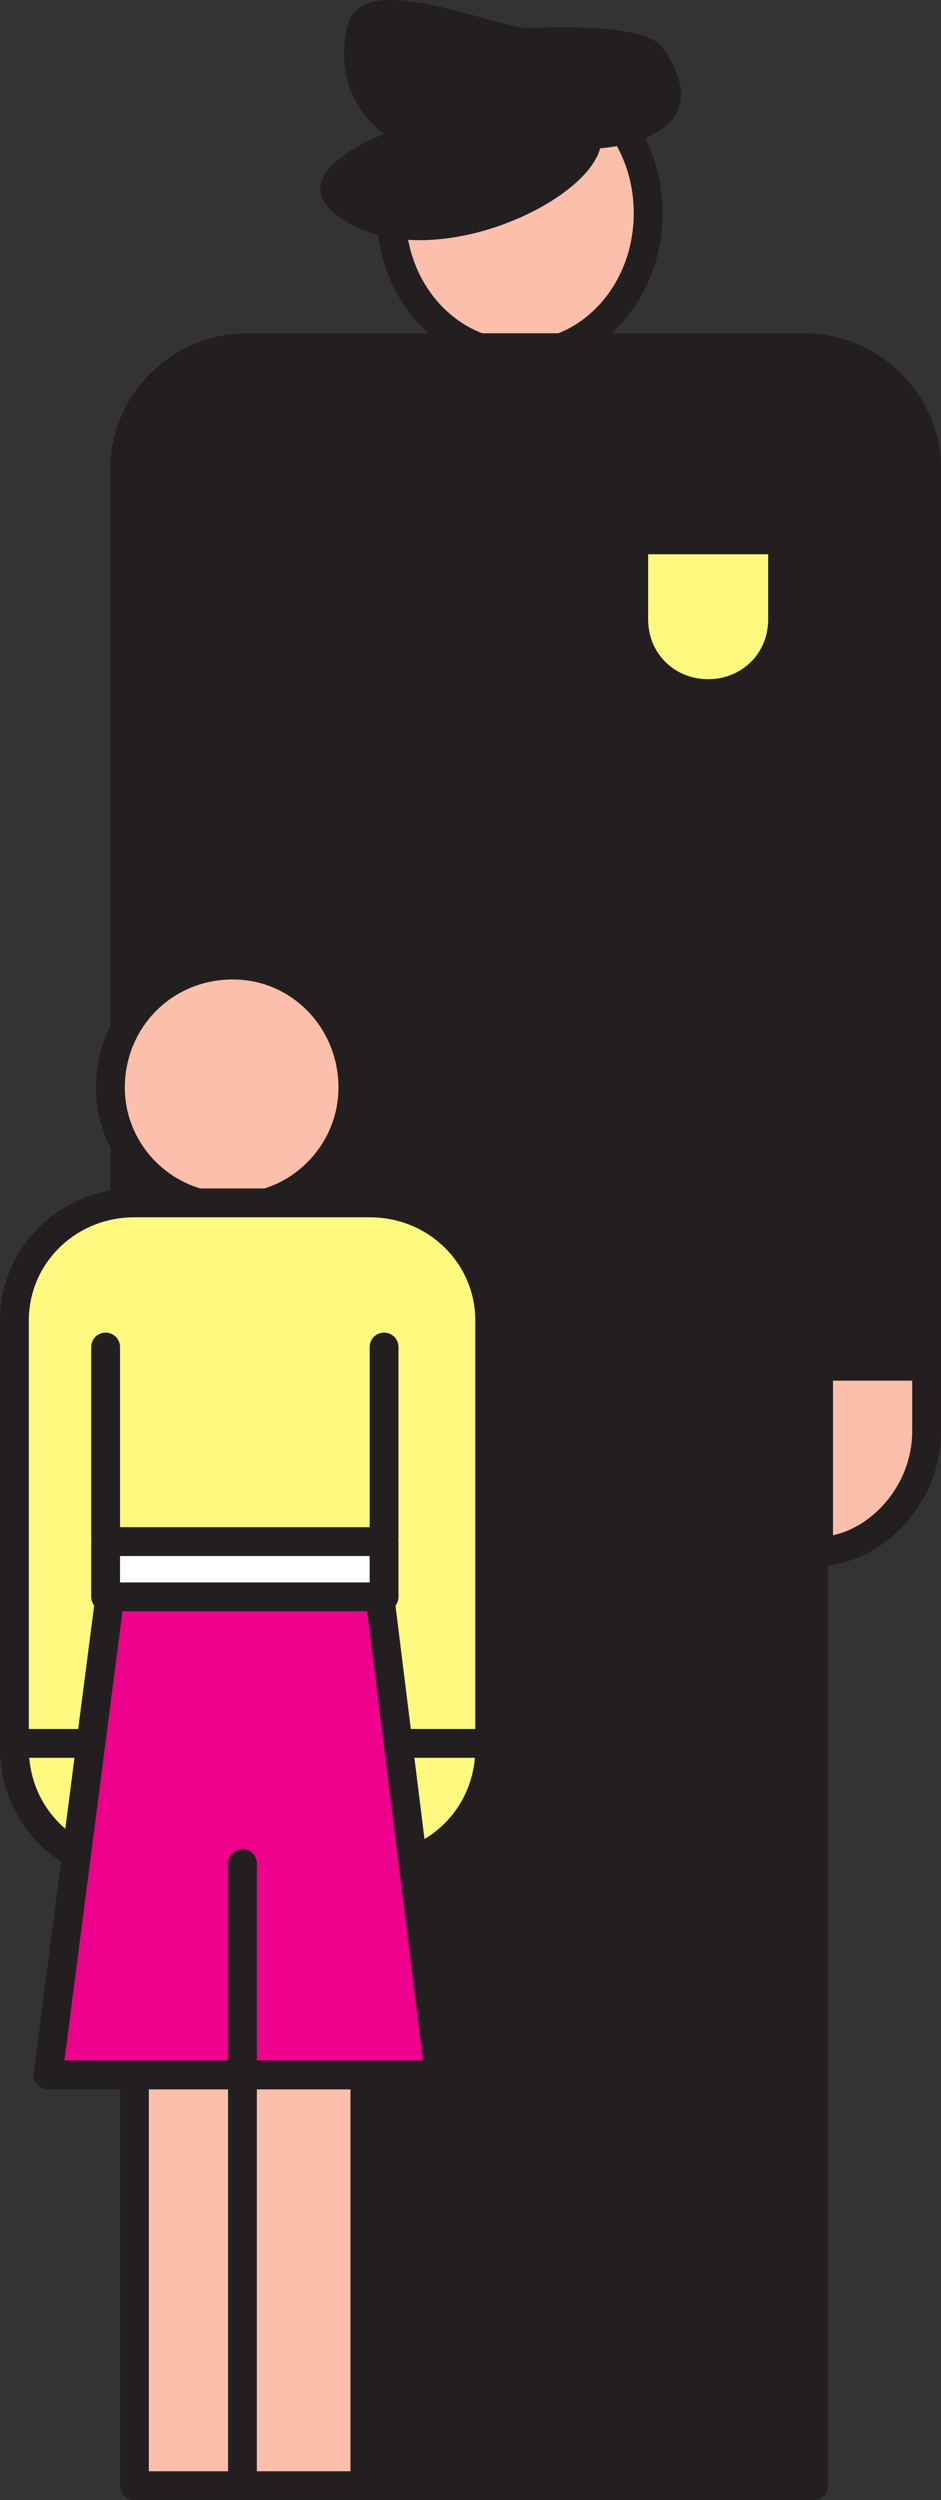 <svg xmlns="http://www.w3.org/2000/svg" width="294" height="780.546"><rect width="100%" height="100%" fill="#333333" stroke="none"/><path fill="#fbbfac" fill-rule="evenodd" d="M162.75 110.796c21.75 0 39.75-19.5 39.75-44.25s-18-44.25-39.75-44.25c-22.5 0-40.5 19.5-40.5 44.25s18 44.25 40.5 44.25"/><path fill="none" stroke="#231f20" stroke-linecap="round" stroke-linejoin="round" stroke-miterlimit="10" stroke-width="9" d="M162.75 110.796c21.75 0 39.75-19.5 39.75-44.25s-18-44.25-39.75-44.25c-22.5 0-40.5 19.5-40.5 44.25s18 44.25 40.5 44.25zm0 0"/><path fill="#231f20" fill-rule="evenodd" d="M165.75 8.796c-11.25 0-51.75-18.75-57-1.5-6 23.25 11.25 34.5 11.25 34.5s-36 13.5-11.25 27.75c27 15.75 74.25-6 78.75-23.25 0 0 39.75-2.25 19.5-31.5-6-8.25-41.25-6-41.25-6m85.5 475.5c21 0 38.25-16.5 38.25-37.5v-300.75c0-20.25-17.25-37.5-38.25-37.5h-174c-21 0-38.25 17.25-38.25 37.5v300.75c0 21 17.25 37.5 38.25 37.5h174"/><path fill="none" stroke="#231f20" stroke-linecap="round" stroke-linejoin="round" stroke-miterlimit="10" stroke-width="9" d="M251.25 484.296c21 0 38.25-16.5 38.25-37.5v-300.75c0-20.25-17.25-37.5-38.25-37.5h-174c-21 0-38.25 17.25-38.25 37.5v300.75c0 21 17.25 37.5 38.25 37.5zm0 0"/><path fill="#fbbfac" fill-rule="evenodd" d="M255.75 484.296c16.5 0 33.75-16.5 33.75-37.5v-20.25h-33.75v57.75"/><path fill="none" stroke="#231f20" stroke-linecap="round" stroke-linejoin="round" stroke-miterlimit="10" stroke-width="9" d="M255.75 484.296c16.5 0 33.75-16.5 33.75-37.5v-20.25h-33.75zm0 0"/><path fill="#231f20" fill-rule="evenodd" d="M104.25 776.046v-297.75h150v297.75h-150"/><path fill="none" stroke="#231f20" stroke-linecap="round" stroke-linejoin="round" stroke-miterlimit="10" stroke-width="9" d="M104.25 776.046v-297.75h150v297.75zm0 0"/><path fill="#fbbfac" fill-rule="evenodd" d="M72.75 377.046c21 0 37.5-17.25 37.5-37.5 0-21-16.5-38.25-37.5-38.25-21.75 0-38.25 17.25-38.25 38.25 0 20.25 16.5 37.5 38.25 37.5"/><path fill="none" stroke="#231f20" stroke-linecap="round" stroke-linejoin="round" stroke-miterlimit="10" stroke-width="9" d="M72.75 377.046c21 0 37.5-17.25 37.5-37.5 0-21-16.5-38.25-37.5-38.25-21.75 0-38.25 17.25-38.25 38.25 0 20.25 16.5 37.5 38.25 37.5zm0 0"/><path fill="#fff97f" fill-rule="evenodd" d="M115.5 583.296c21 0 37.5-16.5 37.5-37.5v-133.5c0-20.25-16.5-36.75-37.5-36.75H42c-21 0-37.5 16.5-37.5 36.75v133.5c0 21 16.5 37.5 37.5 37.5h73.5"/><path fill="none" stroke="#231f20" stroke-linecap="round" stroke-linejoin="round" stroke-miterlimit="10" stroke-width="9" d="M115.5 583.296c21 0 37.5-16.5 37.5-37.5v-133.5c0-20.25-16.5-36.75-37.5-36.75H42c-21 0-37.5 16.5-37.5 36.75v133.5c0 21 16.5 37.5 37.5 37.5zm0 0"/><path fill="#fbbfac" fill-rule="evenodd" d="M114 776.046v-128.25H42v128.25h72"/><path fill="none" stroke="#231f20" stroke-linecap="round" stroke-linejoin="round" stroke-miterlimit="10" stroke-width="9" d="M114 776.046v-128.25H42v128.25zm0 0"/><path fill="#ec008c" fill-rule="evenodd" d="m137.25 647.796-18.75-150.75h-84L15 647.796h122.25"/><path fill="none" stroke="#231f20" stroke-linecap="round" stroke-linejoin="round" stroke-miterlimit="10" stroke-width="9" d="m137.25 647.796-18.75-150.75h-84L15 647.796zm0 0"/><path fill="#fff" fill-rule="evenodd" d="M120 498.546v-17.25H33v17.25h87"/><path fill="none" stroke="#231f20" stroke-linecap="round" stroke-linejoin="round" stroke-miterlimit="10" stroke-width="9" d="M120 498.546v-17.25H33v17.25zm-44.25 83.25v191.25M33 479.796v-59.25m87 59.25v-59.25M4.5 544.296h23.25m100.5 0h23.25"/><path fill="#fff97f" fill-rule="evenodd" d="M221.25 216.546c12.75 0 23.25-9.75 23.25-23.25v-24.75H198v24.75c0 13.5 10.5 23.25 23.25 23.25"/><path fill="none" stroke="#231f20" stroke-linecap="round" stroke-linejoin="round" stroke-miterlimit="10" stroke-width="9" d="M221.25 216.546c12.75 0 23.25-9.75 23.25-23.25v-24.75H198v24.75c0 13.5 10.5 23.25 23.25 23.25zm0 0"/></svg>
